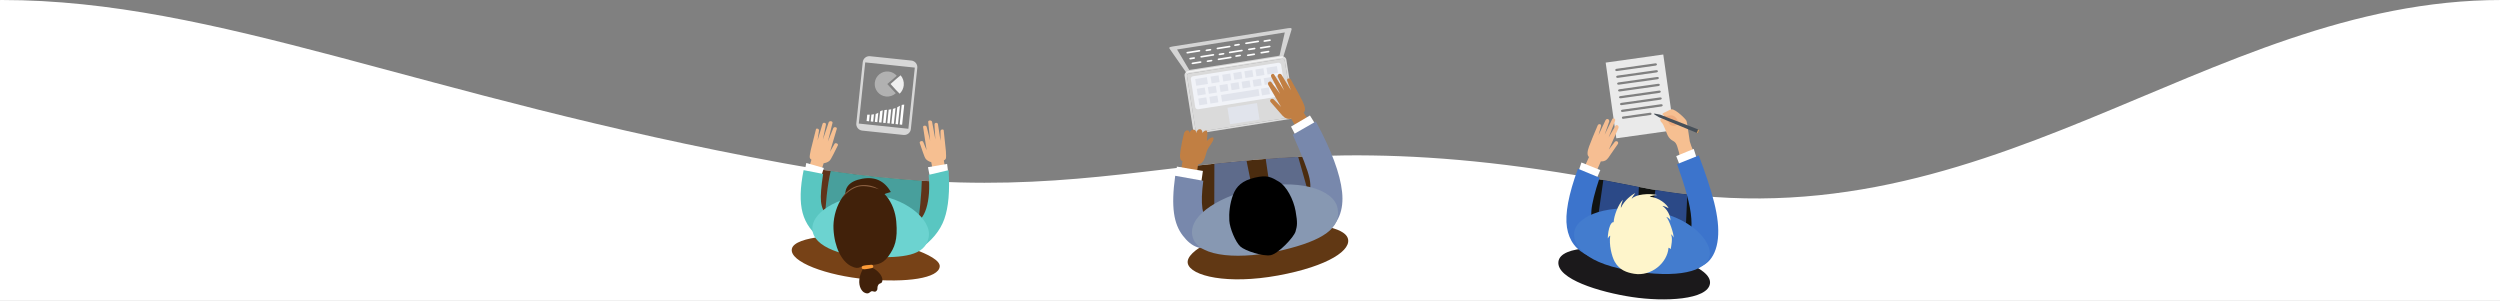 <?xml version="1.0" encoding="UTF-8"?>
<svg width="3008px" height="362px" viewBox="0 0 3008 362" version="1.1" xmlns="http://www.w3.org/2000/svg" xmlns:xlink="http://www.w3.org/1999/xlink">
    <rect x="0" y="0" width="3008" height="362" fill="#808080" stroke="none"/>
    <!-- Generator: Sketch 52.6 (67491) - http://www.bohemiancoding.com/sketch -->
    <title>home-hero-subtract</title>
    <desc>Created with Sketch.</desc>
    <g id="Page-1" stroke="none" stroke-width="1" fill="none" fill-rule="evenodd">
        <g id="home" transform="translate(-186, -1377)">
            <path d="M164,1382 L3233,1375 L3235,1850 C3223.167,1848.658 3210.167,1847.991 3196,1847.997 C2836.235,1848.154 2574,1539 2153,1624 C1638.775,1727.822 1562.972,1572.172 1128.471,1651.666 C691.09,1731.688 448,1848 188,1848 C184.011,1848 176.344,1847.667 165,1847 L164,1382 Z" id="curve" fill="#FFFFFF" transform="translate(1699.5, 1612.5) scale(1, -1) translate(-1699.5, -1612.5) "></path>
            <g id="tablet" transform="translate(1253, 1492) rotate(-354) translate(-1253, -1492) translate(1220, 1447)" fill="#FFFFFF">
                <path d="M8,0 L58,0 C62.418,-8.11624501e-16 66,3.582 66,8 L66,82 C66,86.418 62.418,90 58,90 L8,90 C3.582,90 5.41083001e-16,86.418 0,82 L0,8 C-5.41083001e-16,3.582 3.582,8.11624501e-16 8,0 Z M3,8 L3,82 L63,82 L63,8 L3,8 Z" id="Combined-Shape" fill-opacity="0.687"></path>
                <path d="M12,70.298 C12.949,70.25 13.949,70.15 15,70 L15,78 L12,78 L12,70.298 Z M17,69.665 C17.962,69.481 18.962,69.259 20,69 L20,78 L17,78 L17,69.665 Z M22,68.387 C23.519,67.812 24.334,67.181 25,66.53 L25,78 L22,78 L22,68.387 Z M27,64.631 C27.687,64.127 28.602,63.633 30,63.165 L30,78 L27,78 L27,64.631 Z M32,62.599 C32.862,62.391 33.854,62.191 35,62 L35,78 L32,78 L32,62.599 Z M37,61.621 C38.089,61.388 39.085,61.129 40,60.851 L40,78 L37,78 L37,61.621 Z M42,60.168 C43.135,59.735 44.123,59.275 45,58.808 L45,78 L42,78 L42,60.168 Z M47,57.625 C48.167,56.866 49.116,56.135 50,55.52 L50,78 L47,78 L47,57.625 Z M52,54.344 C52.324,54.203 52.654,54.086 53,54 C53.667,53.833 54.333,53.708 55,53.625 L55,78 L52,78 L52,54.344 Z" id="Combined-Shape"></path>
                <path d="M48.137,41.122 C50.541,38.309 51.994,34.651 51.994,30.652 C51.994,26.066 50.084,21.929 47.02,19 C44.751,21.154 41.077,25.037 36,30.652 C41.585,35.755 45.631,39.245 48.137,41.122 Z" id="Oval-Copy-2" fill-opacity="0.868"></path>
                <path d="M42.428,20.077 C39.853,22.692 36.412,26.368 32.105,31.105 C36.843,35.412 40.631,38.729 43.47,41.056 C40.701,44.216 36.636,46.211 32.105,46.211 C23.763,46.211 17,39.448 17,31.105 C17,22.763 23.763,16 32.105,16 C36.097,16 39.727,17.548 42.428,20.077 Z" id="Combined-Shape" fill-opacity="0.387"></path>
            </g>
            <g id="woman" transform="translate(1137, 1521)">
                <path d="M161.312,138.935 L30.915,129.83 L37.409,60.085 C87.251,67.762 132.209,72.221 173.718,74.355 L161.312,138.935 Z" id="Path" fill="#60341A"></path>
                <path d="M151.902,139.08 L40.761,131.957 C42.086,101.213 44.661,77.811 48.486,61.75 C87.845,67.521 124.137,71.268 158.1,73.452 C157.861,88.089 155.795,109.965 151.902,139.08 Z" id="Path" fill="#489F9C"></path>
                <path d="M22.414,57.609 L25.332,48.212 C24.236,47.455 23.575,46.675 23.346,45.87 C23.004,44.662 23.55,40.663 24.518,36.534 C25.163,33.782 27.26,25.397 30.811,11.378 C31.163,10.739 31.81,10.543 32.752,10.791 C33.695,11.038 34.258,11.713 34.443,12.816 L32.668,24.992 L38.733,4.863 C39.198,3.924 40.002,3.556 41.144,3.76 C42.287,3.963 42.826,4.699 42.762,5.968 L39.053,24.19 L46.219,2.786 C46.992,1.952 47.947,1.657 49.087,1.901 C50.226,2.145 50.763,2.774 50.699,3.789 L45.061,26.488 L51.648,10.104 C52.132,9.221 52.979,8.868 54.189,9.046 C55.4,9.224 55.959,9.849 55.865,10.92 L47.646,38.596 L53.189,28.967 C53.741,28.25 54.602,28.097 55.769,28.508 C56.937,28.92 57.393,29.698 57.136,30.844 C52.766,39.77 50.006,45.171 48.855,47.047 C47.128,49.862 46.424,49.973 44.795,50.962 C43.709,51.621 42.112,52.106 40.003,52.419 L37.21,61.014 L22.414,57.609 Z" id="Path-10" fill="#F6BF91"></path>
                <path d="M186.207,58.528 L171.065,59.847 L169.515,51.14 C167.47,50.554 165.956,49.869 164.973,49.085 C163.499,47.908 162.818,47.706 161.505,44.746 C160.63,42.773 158.66,37.166 155.594,27.927 C155.502,26.782 156.064,26.088 157.279,25.846 C158.494,25.604 159.325,25.867 159.771,26.637 L163.899,36.714 L159.673,8.781 C159.732,7.73 160.374,7.199 161.599,7.189 C162.823,7.178 163.613,7.634 163.967,8.554 L168.174,25.322 L165.801,2.56 C165.881,1.567 166.502,1.029 167.666,0.945 C168.829,0.861 169.734,1.275 170.381,2.187 L174.452,23.899 L173.356,5.736 C173.472,4.497 174.111,3.855 175.271,3.811 C176.432,3.767 177.176,4.232 177.504,5.204 L180.664,25.532 L180.629,13.489 C180.968,12.445 181.622,11.866 182.591,11.752 C183.559,11.639 184.173,11.915 184.431,12.582 C185.965,26.649 186.856,35.06 187.105,37.814 C187.479,41.946 187.455,45.897 186.945,47.022 C186.604,47.772 185.838,48.44 184.646,49.026 L186.207,58.528 Z" id="Path-10-Copy" fill="#F6BF91"></path>
                <path d="M1.77,155.4 C4.983,139.783 63.806,136.793 93.383,141.606 C122.959,146.419 180.886,162.469 179.676,176.667 C178.467,190.865 139.95,196.308 91.874,192.025 C43.797,187.742 -1.443,171.017 1.77,155.4 Z" id="Path-11" fill="#774217"></path>
                <polygon id="Path-8" fill="#FFFFFF" points="165.532 57.169 188.552 53.221 189.916 63.872 167.739 68.331"></polygon>
                <polygon id="Path-9" fill="#FFFFFF" points="19.115 52.135 40.272 58.116 37.142 67.91 16.807 63.971"></polygon>
                <path d="M15.906,60.726 L39.371,65.271 C37.025,80.672 36.175,91.716 36.823,98.403 C37.471,105.089 39.968,111.058 44.316,116.31 L38.722,144.985 C26.216,136.158 18.212,125.21 14.71,112.14 C11.208,99.071 11.607,81.933 15.906,60.726 Z" id="Path-3" fill="#59C6C1"></path>
                <path d="M166.377,66.413 L190.364,60.741 C191.947,85.848 190.224,105.463 185.195,119.586 C180.165,133.709 169.899,146.061 154.396,156.644 L147.384,124.604 C154.91,123.265 160.307,117.232 163.577,106.504 C166.846,95.776 167.78,82.412 166.377,66.413 Z" id="Path-4" fill="#59C6C1"></path>
                <path d="M26.439,131.053 C26.314,108.258 66.044,89.247 100.208,90.899 C134.371,92.55 170.676,118.656 166.392,141.596 C162.108,164.536 134.466,165.74 100.333,165.624 C66.2,165.509 26.563,153.847 26.439,131.053 Z" id="Path" fill="#6CD3D0"></path>
                <path d="M66.399,94.305 C64.279,81.645 70.914,73.899 86.304,71.067 C101.693,68.235 113.207,73.557 120.843,87.034 C116.359,88.125 113.177,89.328 111.297,90.644 C109.418,91.96 107.764,94.142 106.337,97.19 L66.399,94.305 Z" id="Path-5" fill="#41210A"></path>
                <path d="M87.17,78.871 C111.016,78.121 125.433,99.999 127.392,122.411 C129.351,144.823 125.435,153.883 117.864,164.426 C110.292,174.969 101.81,174.866 92.828,174.769 C83.847,174.672 84.266,181.836 72.988,176.165 C61.711,170.494 52.994,153.601 51.856,131.53 C50.717,109.458 63.324,79.62 87.17,78.871 Z" id="Path-2" fill="#41210A"></path>
                <path d="M106.662,83.757 C95.108,79.808 86.194,78.925 79.921,81.11 C73.473,83.356 67.377,88.007 62.136,93.965 C68.104,85.15 76.599,78.914 87.412,78.632 C94.724,78.441 101.17,80.358 106.662,83.757 Z" id="Path" fill="#8E6243"></path>
                <path d="M88.033,178.232 L97.306,177.802 C100.123,178.755 102.818,180.447 105.389,182.878 C109.246,186.523 111.369,190.881 110.548,194.407 C109.727,197.934 107.19,195.906 105.545,199.194 C103.9,202.482 105.645,203.444 103.703,205.834 C101.76,208.224 99.739,206.025 97.697,206.428 C95.654,206.83 94.443,210.998 88.762,207.897 C86.081,206.433 82.068,201.278 82.957,192.349 C83.404,187.864 85.096,183.159 88.033,178.232 Z" id="Path-6" fill="#41210A"></path>
                <path d="M97.506,174.565 C99.032,174.611 99.566,175.597 99.684,176.338 C99.803,177.079 99.608,178.099 98.138,178.513 C97.492,178.695 95.977,179.001 94.332,179.288 C92.232,179.654 89.919,179.989 88.921,179.995 C87.142,180.005 86.025,179.214 85.825,178.528 C85.625,177.841 86.002,176.255 87.342,175.929 C87.946,175.783 89.916,175.398 91.864,175.116 C94.243,174.772 96.668,174.54 97.506,174.565 Z" id="Path-7" fill="#FD9C38"></path>
            </g>
            <g id="laptop" transform="translate(1674.602, 1475.562) rotate(-9) translate(-1674.602, -1475.562) translate(1599.602, 1421.062)">
                <path d="M18.482,32.484 L132.713,32.484 C135.411,32.484 137.598,34.652 137.598,37.327 L137.598,103.641 C137.598,106.316 135.411,108.484 132.713,108.484 L18.482,108.484 C15.785,108.484 13.598,106.316 13.598,103.641 L13.598,37.327 C13.598,34.652 15.785,32.484 18.482,32.484 Z M19.102,35.577 C17.656,35.577 16.483,36.736 16.483,38.166 L16.483,103.989 C16.483,105.418 17.656,106.577 19.102,106.577 L132.863,106.577 C134.31,106.577 135.483,105.418 135.483,103.989 L135.483,38.166 C135.483,36.736 134.31,35.577 132.863,35.577 L19.102,35.577 Z" id="Combined-Shape" fill-opacity="0.731" fill="#FFFFFF" fill-rule="nonzero"></path>
                <path d="M19.102,35.577 C17.656,35.577 16.483,36.736 16.483,38.166 L16.483,103.989 C16.483,105.418 17.656,106.577 19.102,106.577 L132.863,106.577 C134.31,106.577 135.483,105.418 135.483,103.989 L135.483,38.166 C135.483,36.736 134.31,35.577 132.863,35.577 L19.102,35.577 Z" id="Path-Copy-2" fill-opacity="0.705" fill="#FFFFFF" fill-rule="nonzero"></path>
                <rect id="Rectangle-Copy-20" fill="#E1E4EC" x="58.553" y="83.369" width="35.918" height="20.093"></rect>
                <g id="Group" transform="translate(20.39, 39.462)">
                    <rect id="Rectangle" fill="#F1F3F8" x="0" y="0" width="110" height="40.186" rx="3"></rect>
                    <rect id="Rectangle" fill="#E1E4EC" x="32.925" y="27.535" width="45.646" height="8.186"></rect>
                    <rect id="Rectangle-Copy" fill="#E1E4EC" x="81.565" y="27.535" width="9.728" height="8.186"></rect>
                    <rect id="Rectangle-Copy-3" fill="#E1E4EC" x="95.034" y="27.535" width="9.728" height="8.186"></rect>
                    <rect id="Rectangle-Copy-5" fill="#E1E4EC" x="5.238" y="27.535" width="9.728" height="8.186"></rect>
                    <rect id="Rectangle-Copy-4" fill="#E1E4EC" x="18.707" y="27.535" width="9.728" height="8.186"></rect>
                    <rect id="Rectangle-Copy-7" fill="#E1E4EC" x="5.238" y="15.628" width="9.728" height="8.186"></rect>
                    <rect id="Rectangle-Copy-6" fill="#E1E4EC" x="18.707" y="15.628" width="9.728" height="8.186"></rect>
                    <rect id="Rectangle-Copy-9" fill="#E1E4EC" x="32.925" y="15.628" width="9.728" height="8.186"></rect>
                    <rect id="Rectangle-Copy-8" fill="#E1E4EC" x="46.395" y="15.628" width="9.728" height="8.186"></rect>
                    <rect id="Rectangle-Copy-11" fill="#E1E4EC" x="59.864" y="15.628" width="9.728" height="8.186"></rect>
                    <rect id="Rectangle-Copy-10" fill="#E1E4EC" x="73.333" y="15.628" width="9.728" height="8.186"></rect>
                    <rect id="Rectangle-Copy-12" fill="#E1E4EC" x="86.803" y="15.628" width="17.959" height="8.186"></rect>
                    <rect id="Rectangle-Copy-19" fill="#E1E4EC" x="5.238" y="3.721" width="14.218" height="8.186"></rect>
                    <rect id="Rectangle-Copy-18" fill="#E1E4EC" x="23.946" y="3.721" width="9.728" height="8.186"></rect>
                    <rect id="Rectangle-Copy-17" fill="#E1E4EC" x="38.163" y="3.721" width="9.728" height="8.186"></rect>
                    <rect id="Rectangle-Copy-16" fill="#E1E4EC" x="51.633" y="3.721" width="9.728" height="8.186"></rect>
                    <rect id="Rectangle-Copy-15" fill="#E1E4EC" x="65.102" y="3.721" width="9.728" height="8.186"></rect>
                    <rect id="Rectangle-Copy-14" fill="#E1E4EC" x="78.571" y="3.721" width="9.728" height="8.186"></rect>
                    <rect id="Rectangle-Copy-13" fill="#E1E4EC" x="92.041" y="3.721" width="12.721" height="8.186"></rect>
                </g>
                <path d="M4.851,0.23 C8.499,0.237 142.845,0.227 146.015,0.23 C150.309,0.235 149.983,1.605 149.144,3.227 C148.615,4.25 143.602,14.584 134.103,34.229 L16.386,34.229 C6.758,14.327 1.637,3.771 1.022,2.563 C0.397,1.335 0.02,0.221 4.851,0.23 Z M9.638,4.665 L20.25,31.273 L130.238,31.273 L140.851,4.665 L9.638,4.665 Z" id="frame" fill-opacity="0.666" fill="#FFFFFF"></path>
                <path d="M21.172,11.392 C20.56,11.392 20.064,10.944 20.064,10.392 C20.064,9.84 20.56,9.392 21.172,9.392 L35.955,9.392 C36.567,9.392 37.064,9.84 37.064,10.392 C37.064,10.944 36.567,11.392 35.955,11.392 L21.172,11.392 Z" id="Line" fill="#FFFFFF" fill-rule="nonzero"></path>
                <path d="M57.841,12.03 C57.229,12.03 56.732,11.582 56.732,11.03 C56.732,10.478 57.229,10.03 57.841,10.03 L72.624,10.03 C73.236,10.03 73.732,10.478 73.732,11.03 C73.732,11.582 73.236,12.03 72.624,12.03 L57.841,12.03 Z" id="Line-Copy" fill="#FFFFFF" fill-rule="nonzero"></path>
                <path d="M44.529,12.2 C43.847,12.2 43.294,11.752 43.294,11.2 C43.294,10.648 43.847,10.2 44.529,10.2 L49.059,10.2 C49.741,10.2 50.294,10.648 50.294,11.2 C50.294,11.752 49.741,12.2 49.059,12.2 L44.529,12.2 Z" id="Line-Copy-2" fill="#FFFFFF" fill-rule="nonzero"></path>
                <path d="M92.761,11.274 C92.149,11.274 91.653,10.826 91.653,10.274 C91.653,9.721 92.149,9.274 92.761,9.274 L107.544,9.274 C108.156,9.274 108.653,9.721 108.653,10.274 C108.653,10.826 108.156,11.274 107.544,11.274 L92.761,11.274 Z" id="Line-Copy-4" fill="#FFFFFF" fill-rule="nonzero"></path>
                <path d="M109.463,19.491 C108.801,19.491 108.263,19.043 108.263,18.491 C108.263,17.939 108.801,17.491 109.463,17.491 L120.063,17.491 C120.726,17.491 121.263,17.939 121.263,18.491 C121.263,19.043 120.726,19.491 120.063,19.491 L109.463,19.491 Z" id="Line-Copy-11" fill="#FFFFFF" fill-rule="nonzero"></path>
                <path d="M79.45,11.444 C78.767,11.444 78.214,10.996 78.214,10.444 C78.214,9.892 78.767,9.444 79.45,9.444 L83.979,9.444 C84.661,9.444 85.214,9.892 85.214,10.444 C85.214,10.996 84.661,11.444 83.979,11.444 L79.45,11.444 Z" id="Line-Copy-3" fill="#FFFFFF" fill-rule="nonzero"></path>
                <path d="M115.057,12.082 C114.409,12.082 113.883,11.634 113.883,11.082 C113.883,10.529 114.409,10.082 115.057,10.082 L121.709,10.082 C122.357,10.082 122.883,10.529 122.883,11.082 C122.883,11.634 122.357,12.082 121.709,12.082 L115.057,12.082 Z" id="Line-Copy-5" fill="#FFFFFF" fill-rule="nonzero"></path>
                <path d="M36.969,18.839 C36.357,18.839 35.861,18.391 35.861,17.839 C35.861,17.287 36.357,16.839 36.969,16.839 L51.752,16.839 C52.364,16.839 52.861,17.287 52.861,17.839 C52.861,18.391 52.364,18.839 51.752,18.839 L36.969,18.839 Z" id="Line-Copy-10" fill="#FFFFFF" fill-rule="nonzero"></path>
                <path d="M23.657,19.009 C22.975,19.009 22.422,18.562 22.422,18.009 C22.422,17.457 22.975,17.009 23.657,17.009 L28.187,17.009 C28.869,17.009 29.422,17.457 29.422,18.009 C29.422,18.562 28.869,19.009 28.187,19.009 L23.657,19.009 Z" id="Line-Copy-9" fill="#FFFFFF" fill-rule="nonzero"></path>
                <path d="M71.682,19.061 C71.069,19.061 70.573,18.613 70.573,18.061 C70.573,17.509 71.069,17.061 71.682,17.061 L86.464,17.061 C87.077,17.061 87.573,17.509 87.573,18.061 C87.573,18.613 87.077,19.061 86.464,19.061 L71.682,19.061 Z" id="Line-Copy-8" fill="#FFFFFF" fill-rule="nonzero"></path>
                <path d="M59.348,19.439 C58.666,19.439 58.113,18.991 58.113,18.439 C58.113,17.887 58.666,17.439 59.348,17.439 L63.877,17.439 C64.56,17.439 65.113,17.887 65.113,18.439 C65.113,18.991 64.56,19.439 63.877,19.439 L59.348,19.439 Z" id="Line-Copy-7" fill="#FFFFFF" fill-rule="nonzero"></path>
                <path d="M95.163,19.099 C94.515,19.099 93.989,18.651 93.989,18.099 C93.989,17.547 94.515,17.099 95.163,17.099 L101.815,17.099 C102.464,17.099 102.989,17.547 102.989,18.099 C102.989,18.651 102.464,19.099 101.815,19.099 L95.163,19.099 Z" id="Line-Copy-6" fill="#FFFFFF" fill-rule="nonzero"></path>
                <path d="M25.462,25.044 C24.8,25.044 24.262,24.596 24.262,24.044 C24.262,23.491 24.8,23.044 25.462,23.044 L35.062,23.044 C35.725,23.044 36.262,23.491 36.262,24.044 C36.262,24.596 35.725,25.044 35.062,25.044 L25.462,25.044 Z" id="Line-Copy-17" fill="#FFFFFF" fill-rule="nonzero"></path>
                <path d="M57.094,25.162 C56.482,25.162 55.986,24.714 55.986,24.162 C55.986,23.609 56.482,23.162 57.094,23.162 L71.877,23.162 C72.489,23.162 72.986,23.609 72.986,24.162 C72.986,24.714 72.489,25.162 71.877,25.162 L57.094,25.162 Z" id="Line-Copy-16" fill="#FFFFFF" fill-rule="nonzero"></path>
                <path d="M43.783,25.332 C43.101,25.332 42.547,24.884 42.547,24.332 C42.547,23.779 43.101,23.332 43.783,23.332 L48.312,23.332 C48.994,23.332 49.547,23.779 49.547,24.332 C49.547,24.884 48.994,25.332 48.312,25.332 L43.783,25.332 Z" id="Line-Copy-15" fill="#FFFFFF" fill-rule="nonzero"></path>
                <path d="M92.699,25.842 C92.061,25.842 91.545,25.394 91.545,24.842 C91.545,24.29 92.061,23.842 92.699,23.842 L100.391,23.842 C101.028,23.842 101.545,24.29 101.545,24.842 C101.545,25.394 101.028,25.842 100.391,25.842 L92.699,25.842 Z" id="Line-Copy-14" fill="#FFFFFF" fill-rule="nonzero"></path>
                <path d="M78.703,24.576 C78.021,24.576 77.468,24.128 77.468,23.576 C77.468,23.023 78.021,22.576 78.703,22.576 L83.232,22.576 C83.915,22.576 84.468,23.023 84.468,23.576 C84.468,24.128 83.915,24.576 83.232,24.576 L78.703,24.576 Z" id="Line-Copy-13" fill="#FFFFFF" fill-rule="nonzero"></path>
                <path d="M109.154,25.36 C108.525,25.36 108.016,24.912 108.016,24.36 C108.016,23.808 108.525,23.36 109.154,23.36 L117.878,23.36 C118.507,23.36 119.016,23.808 119.016,24.36 C119.016,24.912 118.507,25.36 117.878,25.36 L109.154,25.36 Z" id="Line-Copy-12" fill="#FFFFFF" fill-rule="nonzero"></path>
            </g>
            <g id="computer-man" transform="translate(1597, 1465)">
                <path d="M166.104,100.018 L184.44,174.688 L20.296,181.617 L27.045,111.523 C71.002,106.519 116.289,102.022 166.104,100.018 Z" id="Path" fill="#4B2C0F"></path>
                <path d="M99.482,157.965 L49.969,176.064 L50.151,108.965 C62.846,107.606 75.695,106.316 88.771,105.141 L99.482,157.965 Z M150.983,100.708 L166.902,157.045 L121.044,165.701 L111.911,103.211 C124.667,102.234 137.669,101.386 150.983,100.708 Z" id="Shape" fill="#5E6B8B"></path>
                <path d="M18.148,228.953 C14.768,213.712 58.897,191.662 107.393,184.552 C155.89,177.443 203.552,182.999 210.266,197.642 C216.98,212.285 187.388,232.344 126.779,243.464 C66.171,254.584 21.529,244.195 18.148,228.953 Z" id="Path-32" fill="#613814"></path>
                <path d="M9.592,119.442 L11.818,105.708 C8.932,105.387 8.122,101.151 9.386,93 C10.65,84.849 12.119,77.829 13.793,71.939 C14.939,69.73 16.254,68.693 17.737,68.827 C19.221,68.961 20.067,70.012 20.276,71.979 C21.167,69.228 22.677,67.875 24.809,67.92 C26.94,67.966 28.135,69.318 28.394,71.979 C29.148,69.01 30.529,67.498 32.536,67.444 C34.543,67.39 35.589,68.901 35.675,71.979 C37.404,69.705 39.076,68.775 40.693,69.187 C42.309,69.599 41.678,75.983 41,82 C43.688,78.091 48.561,76.245 49,78 C50,82 43,88 41,94 C39,100 38,109 30.515,109.874 C29.996,113.162 29.371,117.723 28.639,123.558 L9.592,119.442 Z" id="Path-28" fill="#C17F43"></path>
                <path d="M165.053,59.963 L150.104,68.068 L142.587,54.811 C138.541,55.648 135.045,54.428 132.1,51.15 C129.155,47.872 124.308,42.316 117.559,34.483 C116.978,33.151 117.176,32.119 118.154,31.387 C119.132,30.656 120.243,30.681 121.486,31.463 L130.408,40.635 L115.023,14.281 C114.359,12.641 114.565,11.422 115.639,10.624 C116.714,9.826 117.675,9.836 118.524,10.654 L129.249,25.069 L118.771,4.924 C117.889,3.282 118.038,2.08 119.22,1.318 C120.401,0.555 121.356,0.71 122.086,1.781 L134.138,20.894 L126.385,4.335 C126.072,2.841 126.474,1.775 127.592,1.139 C128.71,0.503 129.814,0.756 130.904,1.896 L142.261,20.469 L137.808,9.473 C137.326,7.938 137.683,6.955 138.879,6.523 C140.075,6.092 141.117,6.434 142.003,7.548 C147.897,17.966 152.589,26.63 156.079,33.54 C159.569,40.45 160.077,45.067 157.603,47.392 L165.053,59.963 Z" id="Path-19-Copy" fill="#C17F43"></path>
                <polygon id="Path-26" fill="#FFFFFF" points="142.335 64.325 165.131 50.926 171.912 61.877 147.901 75.016"></polygon>
                <path d="M144.425,74.121 L172.238,58.164 C190.951,92.706 201.473,120.964 203.804,142.939 C206.134,164.913 199.348,181.523 183.444,192.769 L161.557,154.559 C165.68,145.704 166.697,136.371 164.607,126.56 C162.518,116.75 155.79,99.27 144.425,74.121 Z" id="Path-25" fill="#7888AC"></path>
                <polygon id="Path-27" fill="#FFFFFF" points="36.315 117.723 34.181 132.789 3.954 128.167 4.988 112.435"></polygon>
                <path d="M3.009,123.497 L36.794,129.55 C34.919,143.771 34.567,154.843 35.739,162.768 C36.911,170.692 40.719,176.926 47.162,181.47 L51.962,208.916 C34.056,214.106 22.757,209.369 12.088,195.405 C1.419,181.44 -2.28,161.587 3.009,123.497 Z" id="Path-24" fill="#7888AC"></path>
                <path d="M24.329,198.218 C16.579,174.354 49.806,150.591 98.552,138.591 C147.298,126.591 193.729,138.489 198.35,162.428 C202.971,186.366 181.194,201.289 132.255,212.96 C83.317,224.632 32.08,222.082 24.329,198.218 Z" id="Path-23" fill="#8798B2"></path>
                <path d="M98.857,125.726 C113.982,122.209 118.627,125.198 127.737,130.555 C136.847,135.912 145.332,151.783 147.854,165.973 C150.376,180.163 149.804,183.723 147.772,190.618 C145.74,197.512 126.872,217.498 117.689,219.071 C108.507,220.644 87.206,213.883 81.392,208.594 C75.578,203.305 68.705,186.759 68.133,177.638 C67.56,168.518 68.641,157.12 72.565,146.575 C76.489,136.03 83.732,129.244 98.857,125.726 Z" id="Path-22" fill="#000000"></path>
            </g>
            <g id="paper" transform="translate(2158.61, 1492.755) rotate(-8) translate(-2158.61, -1492.755) translate(2123.11, 1446.255)" fill="#FFFFFF" fill-opacity="0.832">
                <path d="M0.852,0.797 L70.852,0.797 L70.852,92.797 L0.852,92.797 L0.852,0.797 Z M12.968,12.757 L59.673,12.757 C62.319,12.757 62.319,9.997 59.673,9.997 L12.968,9.997 C10.322,9.997 10.322,12.757 12.968,12.757 Z M12.968,21.037 L59.673,21.037 C62.319,21.037 62.319,18.277 59.673,18.277 L12.968,18.277 C10.322,18.277 10.322,21.037 12.968,21.037 Z M12.968,29.317 L59.673,29.317 C62.319,29.317 62.319,26.557 59.673,26.557 L12.968,26.557 C10.322,26.557 10.322,29.317 12.968,29.317 Z M12.968,37.597 L59.673,37.597 C62.319,37.597 62.319,34.837 59.673,34.837 L12.968,34.837 C10.322,34.837 10.322,37.597 12.968,37.597 Z M12.968,45.877 L59.673,45.877 C62.319,45.877 62.319,43.117 59.673,43.117 L12.968,43.117 C10.322,43.117 10.322,45.877 12.968,45.877 Z M12.968,54.157 L59.673,54.157 C62.319,54.157 62.319,51.397 59.673,51.397 L12.968,51.397 C10.322,51.397 10.322,54.157 12.968,54.157 Z M12.968,62.437 L59.673,62.437 C62.319,62.437 62.319,59.677 59.673,59.677 L12.968,59.677 C10.322,59.677 10.322,62.437 12.968,62.437 Z M12.391,70.717 L45.514,70.717 C47.39,70.717 47.39,67.957 45.514,67.957 L12.391,67.957 C10.515,67.957 10.515,70.717 12.391,70.717 Z" id="Combined-Shape"></path>
            </g>
            <g id="businessman" transform="translate(2061, 1508)">
                <path d="M0.077,183.939 C2.426,163.214 59.505,165.668 94.664,169.834 C129.823,173.999 185.088,190.606 182.44,210.191 C179.793,229.775 127.949,232.338 88.682,226.394 C49.416,220.451 -2.271,204.665 0.077,183.939 Z" id="Path-12" fill="#1B191B"></path>
                <path d="M163.664,161.584 L32.005,143.223 L38.227,82.79 C55.61,85.874 73.522,89.269 92,93 C117.725,98.194 142.857,101.916 167.454,104.327 L163.664,161.584 Z" id="Path" fill="#111311"></path>
                <path d="M153.141,148.449 L109.966,142.498 L116.758,97.58 C129.694,99.754 142.481,101.558 155.126,103.013 L153.141,148.449 Z M96.862,93.966 L95.3,134.656 L46.622,138.208 L54.129,85.671 C66.485,87.956 79.105,90.396 92,93 C93.623,93.328 95.244,93.65 96.862,93.966 Z" id="Shape" fill="#2B4987"></path>
                <polygon id="Path-21" fill="#EFAC7E" points="127.305 7.256 136.069 5.109 147.491 15.509 140.509 29.074 123.88 14.762"></polygon>
                <path d="M146.398,58.939 C145.868,54.815 144.781,50.308 143.135,45.42 C140.284,36.952 137.812,40.526 132.955,34.221 C130.948,31.615 129.924,27.383 127.857,22.921 C126.588,20.183 126.185,18.204 123.692,15.671 C121.813,13.762 122.129,10.33 126.847,11.95 C129.488,12.857 132.145,15.558 133.168,17.285 C134.886,20.187 137.265,20.654 140.43,20.388 C142.943,20.177 145.237,14.564 142.153,11.47 C140.801,10.115 139.02,8.05 136.369,7.789 C134.282,7.584 130.691,8.705 129.016,8.489 C126.956,8.223 125.38,7.23 125.293,6.254 C125.198,5.191 127.91,4.434 130.341,3.107 C132.869,1.727 135.358,0.452 136.41,0.48 C141.522,0.617 153.374,12.281 154.238,14.49 C155.124,16.752 157.527,36.561 158.169,39.259 C158.805,41.93 160.607,46.635 163.573,53.374 L146.398,58.939 Z" id="Path-20" fill="#F6BF91"></path>
                <path d="M169.741,25.345 L168.054,29.502 L121.145,10.09 C116.827,7.642 114.75,6.235 114.915,5.869 C115.08,5.504 117.628,5.867 122.558,6.959 L169.741,25.345 Z" id="Rectangle-Copy-2" fill="#475059"></path>
                <polygon id="Rectangle-Copy-35" fill="#CA9B64" points="169.741 25.345 168.054 29.502 166.494 28.856 168.177 24.735"></polygon>
                <path d="M31.326,70.212 L36.911,57.905 C34.476,56.021 34.522,51.728 37.047,45.024 C39.572,38.321 43.023,29.884 47.4,19.713 C48.099,18.599 49.006,18.179 50.121,18.453 C51.236,18.727 51.646,19.594 51.349,21.054 L48.321,31.609 L56.887,13.39 C57.767,12.231 58.739,11.886 59.802,12.357 C60.865,12.827 61.322,13.765 61.173,15.169 L55.671,31.171 L64.816,12.385 C65.377,11.326 66.223,11.087 67.355,11.667 C68.487,12.247 68.729,13.336 68.081,14.934 L60.445,34.508 L68.814,20.173 C69.505,19.335 70.37,19.228 71.409,19.851 C72.447,20.474 72.741,21.573 72.29,23.148 L60.791,48.925 L68.004,39.59 C69.054,38.745 70.052,38.609 70.998,39.181 C71.943,39.754 72.214,40.681 71.809,41.964 C66.433,49.848 62.565,55.446 60.206,58.757 C57.847,62.069 54.809,63.546 51.092,63.189 L45.507,76.134 L31.326,70.212 Z" id="Path-19" fill="#F6BE92"></path>
                <polygon id="Path-17" fill="#FFFFFF" points="141.837 56.793 162.895 48.171 166.777 60.308 146.367 68.588"></polygon>
                <polygon id="Path-18" fill="#FFFFFF" points="27.792 64.496 50.481 73.679 46.108 83.898 24.177 75.255"></polygon>
                <path d="M23.554,72.023 L49.667,82.832 C43.743,100.598 40.445,113.803 39.772,122.447 C39.1,131.09 40.756,138.993 44.741,146.155 L36.281,176.89 C21.53,170.197 12.892,158.776 10.366,142.628 C7.839,126.481 12.235,102.946 23.554,72.023 Z" id="Path-15" fill="#3C74CC"></path>
                <path d="M153.052,154.691 C158.291,157.091 161.131,148.779 160,132 C158.869,115.221 152.641,94.145 142.887,66.526 L169,56 C185.082,99.167 194.579,130.486 192,156 C189.421,181.514 174.216,194.842 155.694,189.713 L153.052,154.691 Z" id="Path-16" fill="#3C74CC"></path>
                <path d="M19.066,148.415 C20.676,132.765 49.86,114.047 105.398,121.382 C160.937,128.716 184.654,160.462 182.197,176.063 C179.74,191.663 154.866,204.497 94.647,195.989 C30.983,186.995 17.457,164.065 19.066,148.415 Z" id="Path-14" fill="#437CCE"></path>
                <path d="M91.03,198.387 C82.743,196.991 73.527,194.212 67.743,183.759 C64.349,177.626 60.727,163.482 62.435,152.592 C61.415,152.937 60.557,154.013 59.469,155.878 C59.503,151.52 60.471,144.232 62.405,140.09 C63.674,137.369 65.4,135.893 66.544,136.318 C66.843,128.639 72.183,114.84 77.702,109.327 C77.085,111.277 74.904,116.643 75.28,119.139 C79.174,110.144 88.358,103.326 92.546,101.323 C91.598,102.752 88.135,107.156 88.31,108.161 C92.68,102.806 109.178,101.236 119.119,103.721 C116.046,103.857 111.388,104.571 109.88,105.693 C121.368,106.595 130.62,114.929 132.683,119.548 C130.679,118.581 127.174,116.605 125.176,116.791 C129.88,119.592 135.267,128.033 134.857,134.432 C133.902,132.16 132.03,130.512 129.901,130.106 C133.103,132.936 139.218,150.677 138.667,154.951 C137.993,153.103 136.577,151.283 135.285,150.869 C138.193,154.786 135.577,166.27 135.168,168.765 C134.548,168.104 133.501,167.219 132.564,167.1 C131.255,185.081 112.032,201.924 91.03,198.387 Z" id="Path-13" fill="#FEF5CB"></path>
            </g>
        </g>
    </g>
</svg>